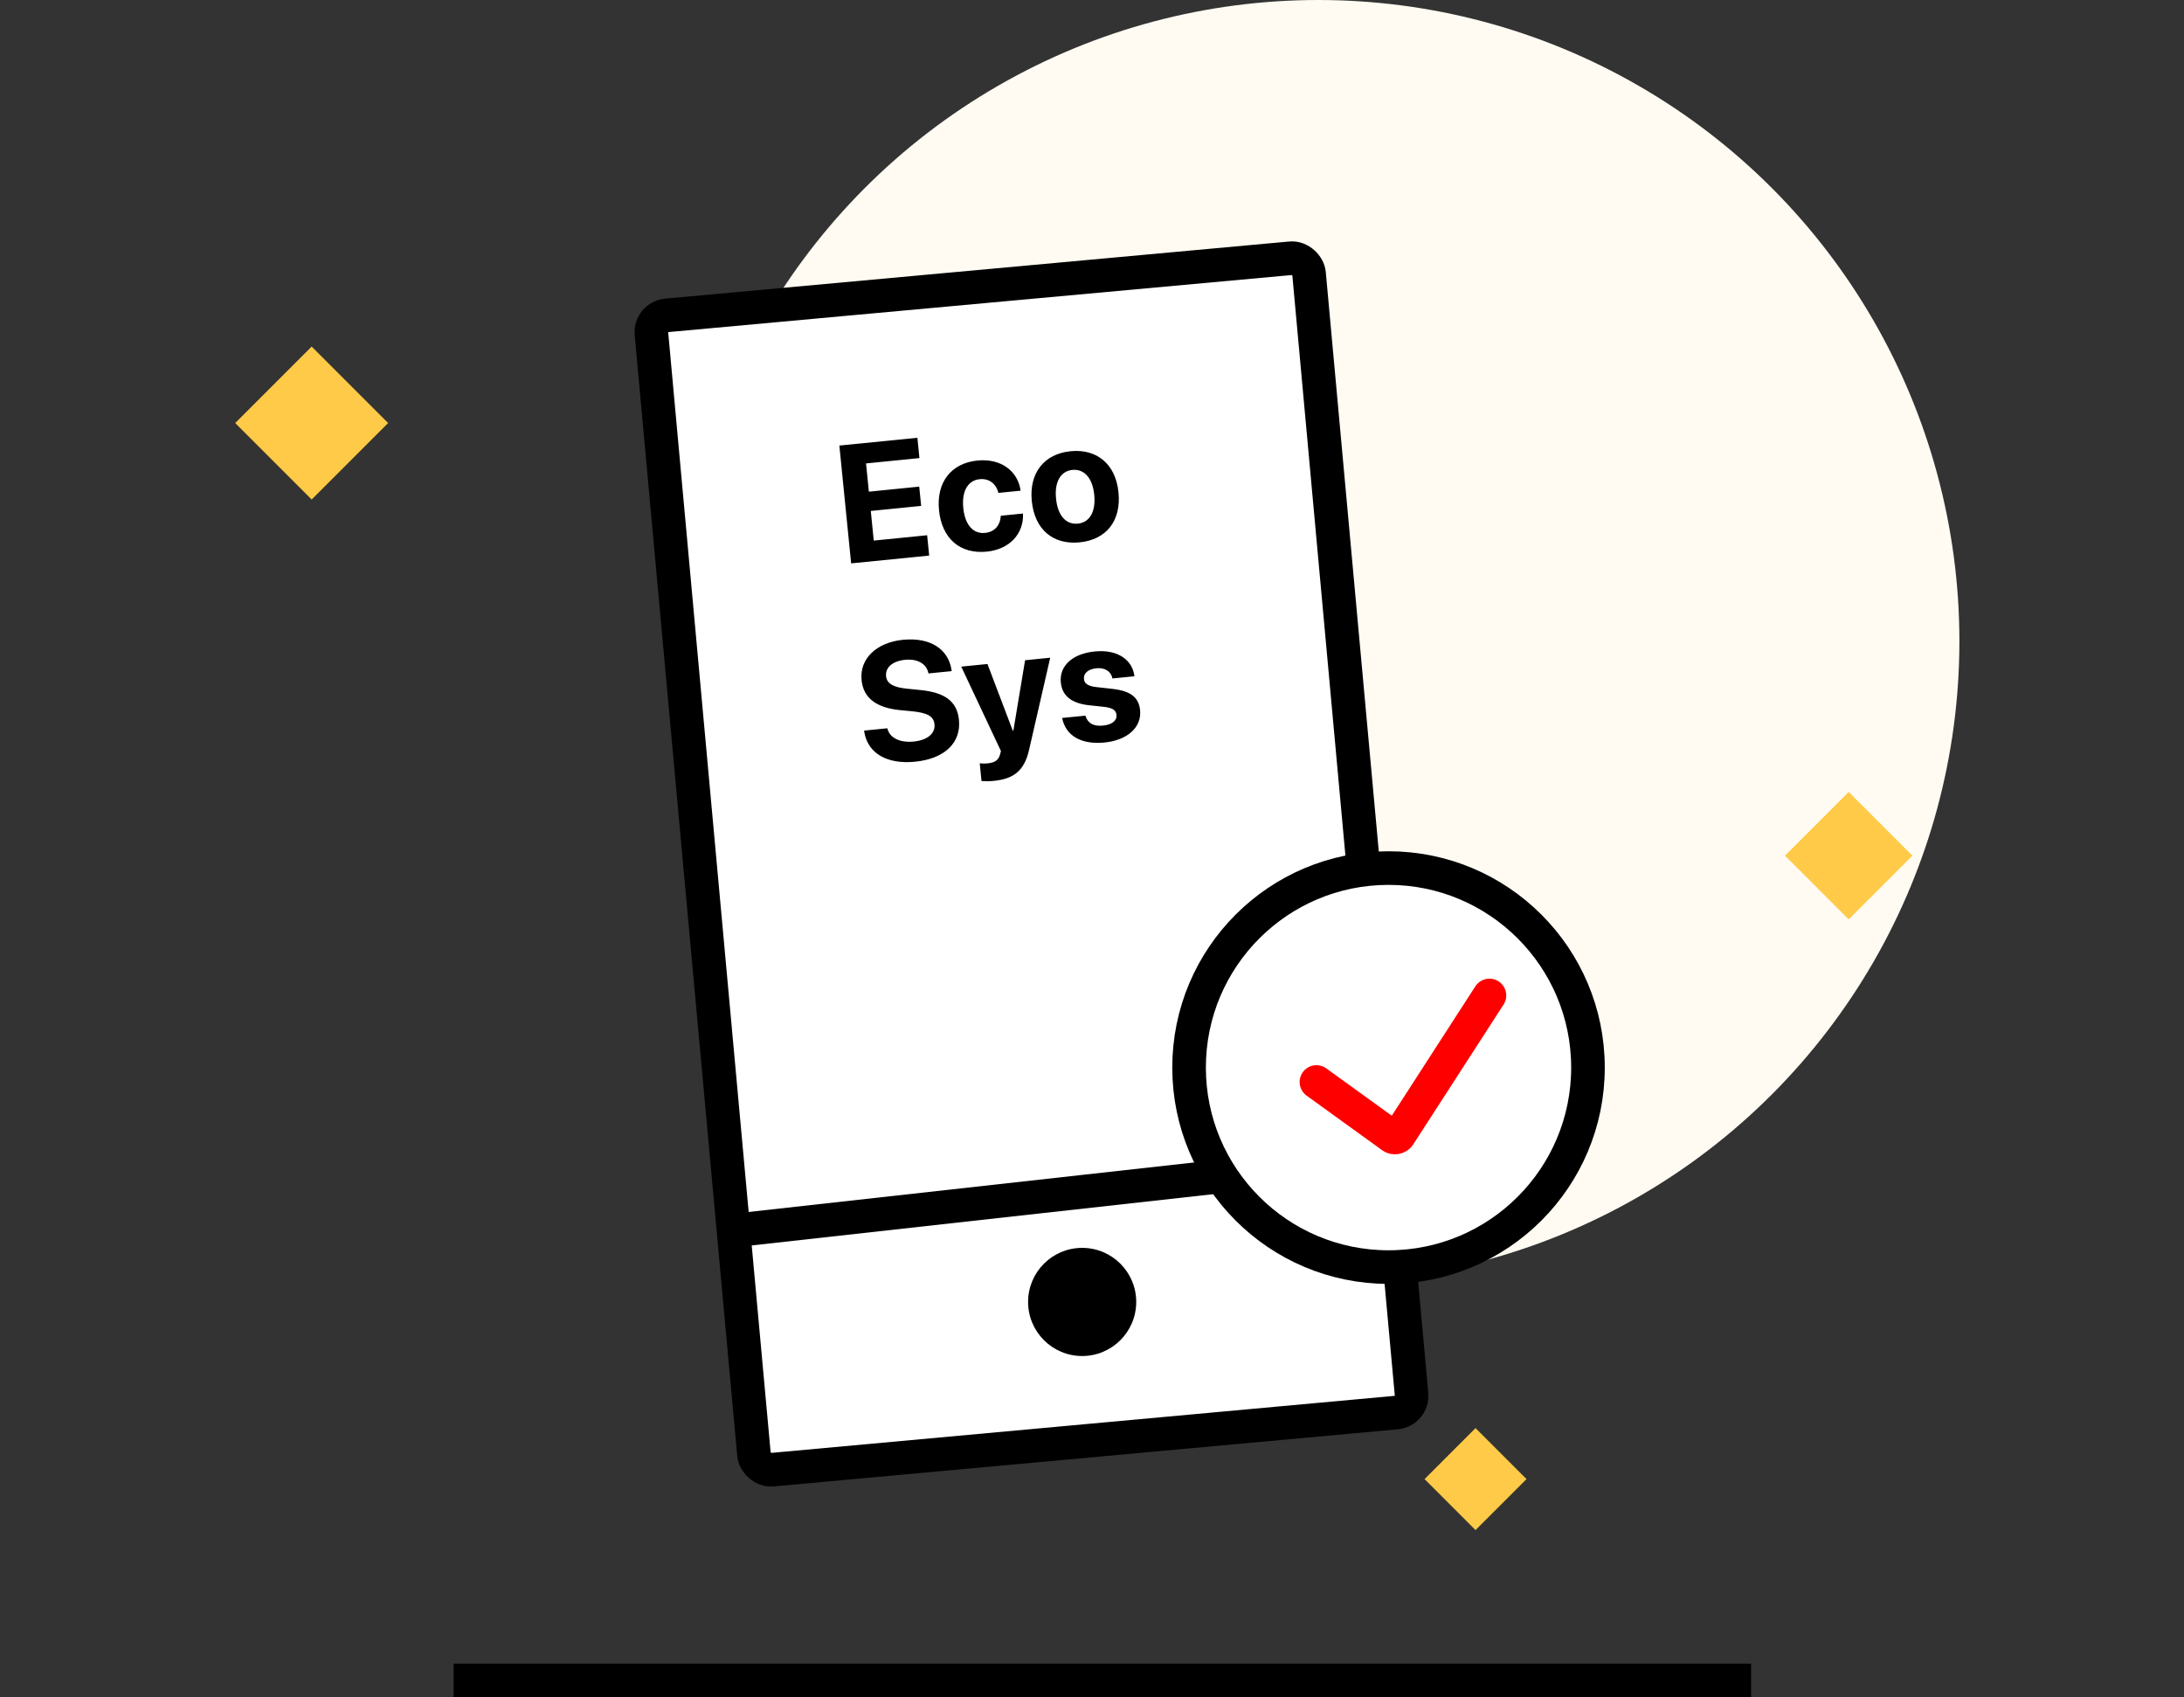 <svg width="130" height="101" viewBox="0 0 130 101" fill="none" xmlns="http://www.w3.org/2000/svg">
<rect x="0" y="0" width="130" height="101" fill="#333333" stroke="none"/>
<path d="M27 100H104.231" stroke="black" stroke-width="2"/>
<circle cx="78.473" cy="38.158" r="38.158" fill="#FFFBF2"/>
<rect x="106.249" y="50.917" width="5.363" height="5.363" transform="rotate(-45 106.249 50.917)" fill="#FFCA47"/>
<rect x="14" y="25.174" width="6.436" height="6.436" transform="rotate(-45 14 25.174)" fill="#FFCA47"/>
<rect x="84.795" y="88.017" width="4.291" height="4.291" transform="rotate(-45 84.795 88.017)" fill="#FFCA47"/>
<rect x="38.685" y="18.858" width="39.306" height="68.977" rx="1" transform="rotate(-5.228 38.685 18.858)" fill="white" stroke="black" stroke-width="2"/>
<path d="M44.034 73.186L82.65 68.896" stroke="black" stroke-width="2"/>
<circle cx="64.414" cy="77.475" r="3.218" fill="black"/>
<circle cx="82.65" cy="63.529" r="11.872" fill="white" stroke="black" stroke-width="2"/>
<path d="M78.359 64.387L82.856 67.635C82.995 67.735 83.19 67.698 83.284 67.554L88.438 59.578L88.657 59.238" stroke="#FF0000" stroke-width="2" stroke-linecap="round"/>
<path d="M50.663 33.525L49.962 26.514L54.607 26.05L54.728 27.259L51.55 27.577L51.718 29.258L54.716 28.958L54.831 30.105L51.833 30.405L52.009 32.169L55.187 31.851L55.308 33.061L50.663 33.525ZM58.736 32.826C57.148 32.984 56.063 32.048 55.895 30.367L55.894 30.362C55.727 28.695 56.62 27.561 58.18 27.405C59.593 27.264 60.579 28.043 60.745 29.165L60.749 29.199L59.432 29.331L59.418 29.288C59.281 28.801 58.898 28.457 58.31 28.516C57.616 28.585 57.238 29.226 57.338 30.222L57.338 30.227C57.44 31.248 57.935 31.782 58.635 31.712C59.203 31.655 59.523 31.27 59.568 30.735L59.568 30.691L60.89 30.559L60.893 30.588C60.938 31.732 60.126 32.687 58.736 32.826ZM64.268 32.273C62.684 32.431 61.586 31.515 61.417 29.82L61.416 29.81C61.248 28.134 62.166 27.006 63.721 26.851C65.28 26.695 66.407 27.608 66.576 29.294L66.577 29.303C66.747 31.004 65.842 32.115 64.268 32.273ZM64.161 31.16C64.851 31.09 65.235 30.463 65.134 29.448L65.133 29.438C65.032 28.432 64.522 27.895 63.832 27.963C63.147 28.032 62.758 28.66 62.859 29.666L62.86 29.675C62.962 30.695 63.462 31.23 64.161 31.16ZM54.473 45.327C52.807 45.493 51.657 44.838 51.445 43.554L51.432 43.476L52.817 43.338L52.832 43.39C52.979 43.925 53.591 44.208 54.393 44.127C55.204 44.046 55.679 43.641 55.625 43.106L55.625 43.101C55.577 42.625 55.208 42.422 54.321 42.329L53.568 42.257C52.155 42.118 51.389 41.528 51.284 40.473L51.284 40.468C51.155 39.186 52.188 38.229 53.743 38.073C55.366 37.911 56.443 38.623 56.634 39.845L56.648 39.937L55.263 40.075L55.253 40.018C55.125 39.476 54.586 39.191 53.862 39.264C53.109 39.344 52.692 39.734 52.742 40.234L52.743 40.239C52.787 40.681 53.172 40.903 53.995 40.983L54.753 41.059C56.25 41.203 56.97 41.735 57.08 42.838L57.081 42.843C57.215 44.189 56.242 45.15 54.473 45.327ZM59.153 46.468C58.877 46.496 58.591 46.49 58.423 46.477L58.318 45.423C58.422 45.432 58.59 45.445 58.799 45.424C59.221 45.382 59.443 45.237 59.533 44.87L59.58 44.693L57.217 39.669L58.777 39.513L60.282 43.475L60.321 43.471L61.017 39.289L62.513 39.139L61.255 44.619C60.97 45.889 60.31 46.352 59.153 46.468ZM65.753 44.184C64.31 44.328 63.442 43.743 63.232 42.768L63.222 42.724L64.607 42.586L64.621 42.629C64.754 43.028 65.084 43.235 65.653 43.178C66.187 43.125 66.492 42.883 66.458 42.548L66.458 42.543C66.43 42.266 66.239 42.123 65.718 42.063L64.815 41.966C63.783 41.854 63.222 41.399 63.145 40.622L63.144 40.617C63.045 39.626 63.836 38.899 65.162 38.767C66.547 38.628 67.393 39.285 67.518 40.195L67.523 40.243L66.216 40.374L66.207 40.335C66.122 39.966 65.787 39.715 65.263 39.767C64.772 39.816 64.488 40.066 64.521 40.401L64.522 40.406C64.548 40.673 64.746 40.83 65.281 40.889L66.185 40.99C67.296 41.11 67.786 41.493 67.862 42.26L67.863 42.265C67.965 43.286 67.094 44.05 65.753 44.184Z" fill="black"/>
</svg>
